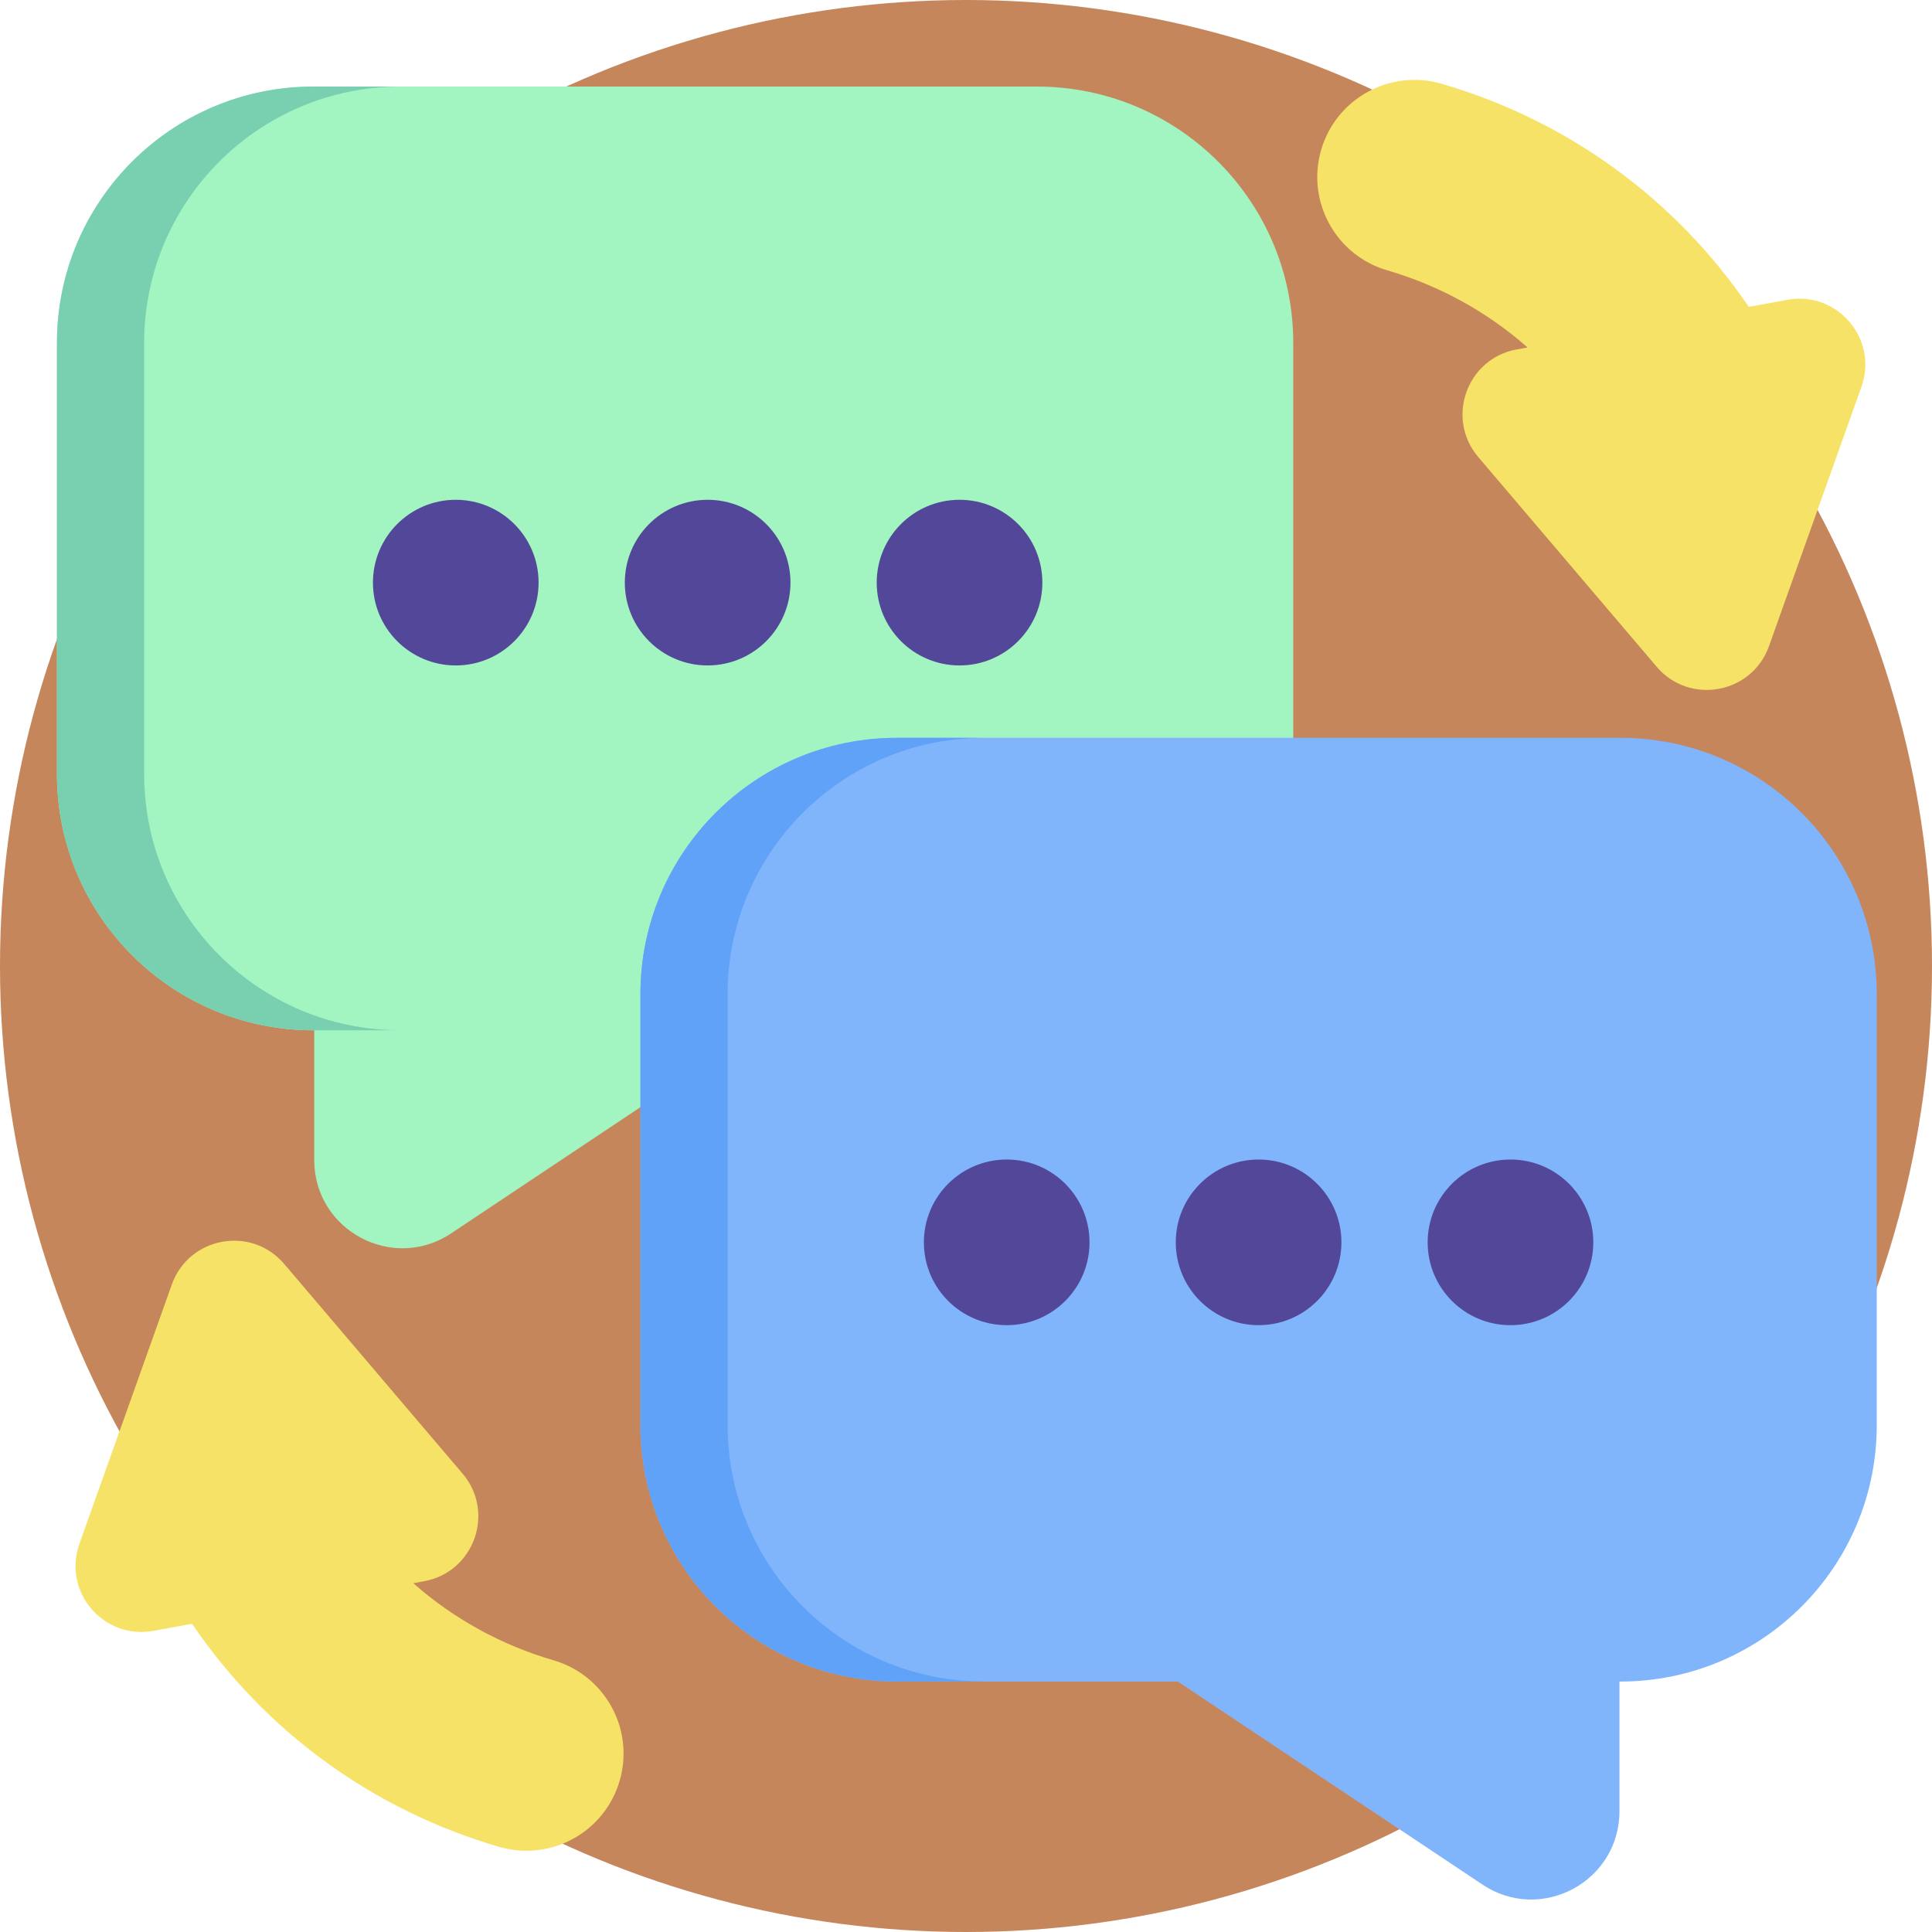 <svg id="Capa_1" enable-background="new 0 0 512 512" height="512" viewBox="0 0 512 512" width="512" xmlns="http://www.w3.org/2000/svg"><g><circle cx="256" cy="256" fill="#c6865c" r="256"/><g><path d="m274.78 22.941h-191.744c-37.526 0-67.946 30.421-67.946 67.946v114.206c0 37.526 30.42 67.946 67.946 67.946h.239v34.376c0 18.651 20.786 29.776 36.305 19.43l80.708-53.806h74.492c37.526 0 67.946-30.421 67.946-67.946v-114.206c0-37.525-30.42-67.946-67.946-67.946z" fill="#a2f4c1"/><path d="m106.143 273.036h-23.111c-37.522 0-67.943-30.421-67.943-67.942v-114.207c0-37.522 30.421-67.943 67.943-67.943h23.111c-37.522 0-67.943 30.421-67.943 67.943v114.207c0 37.522 30.421 67.942 67.943 67.942z" fill="#78d0b1"/></g><g><path d="m237.667 195.53h191.745c37.526 0 67.946 30.421 67.946 67.946v114.206c0 37.526-30.421 67.946-67.946 67.946h-.239v34.376c0 18.651-20.786 29.776-36.305 19.43l-80.708-53.805h-74.492c-37.526 0-67.946-30.421-67.946-67.946v-114.207c-.001-37.526 30.42-67.946 67.945-67.946z" fill="#80b4fb"/><path d="m260.774 445.625h-23.111c-37.522 0-67.943-30.421-67.943-67.942v-114.207c0-37.522 30.421-67.943 67.943-67.943h23.111c-37.522 0-67.943 30.421-67.943 67.943v114.207c.001 37.522 30.421 67.942 67.943 67.942z" fill="#61a2f9"/></g><g><path d="m473.679 79.451-10.233 1.876c-19.407-28.556-47.911-49.355-81.395-59.122-13.651-3.982-27.945 3.857-31.927 17.508s3.857 27.945 17.508 31.927c13.948 4.069 26.57 11.07 37.183 20.435l-2.892.53c-13.237 2.426-18.883 18.272-10.163 28.522l47.265 55.557c8.719 10.249 25.263 7.217 29.781-5.458l24.491-68.71c4.518-12.678-6.381-25.491-19.618-23.065z" fill="#f6e266"/></g><g><path d="m40.66 432.191 10.233-1.876c19.407 28.556 47.911 49.355 81.395 59.122 13.651 3.982 27.945-3.857 31.927-17.508s-3.857-27.945-17.508-31.927c-13.948-4.068-26.57-11.07-37.183-20.435l2.892-.53c13.237-2.426 18.883-18.272 10.163-28.522l-47.265-55.557c-8.719-10.249-25.263-7.217-29.781 5.458l-24.491 68.71c-4.518 12.677 6.381 25.491 19.618 23.065z" fill="#f6e266"/></g><g fill="#524798"><g><circle cx="266.787" cy="329.236" r="21.948"/><circle cx="333.54" cy="329.236" r="21.948"/><circle cx="400.292" cy="329.236" r="21.948"/></g><g><circle cx="120.782" cy="154.4" r="21.948"/><circle cx="187.534" cy="154.4" r="21.948"/><circle cx="254.287" cy="154.4" r="21.948"/></g></g></g></svg>